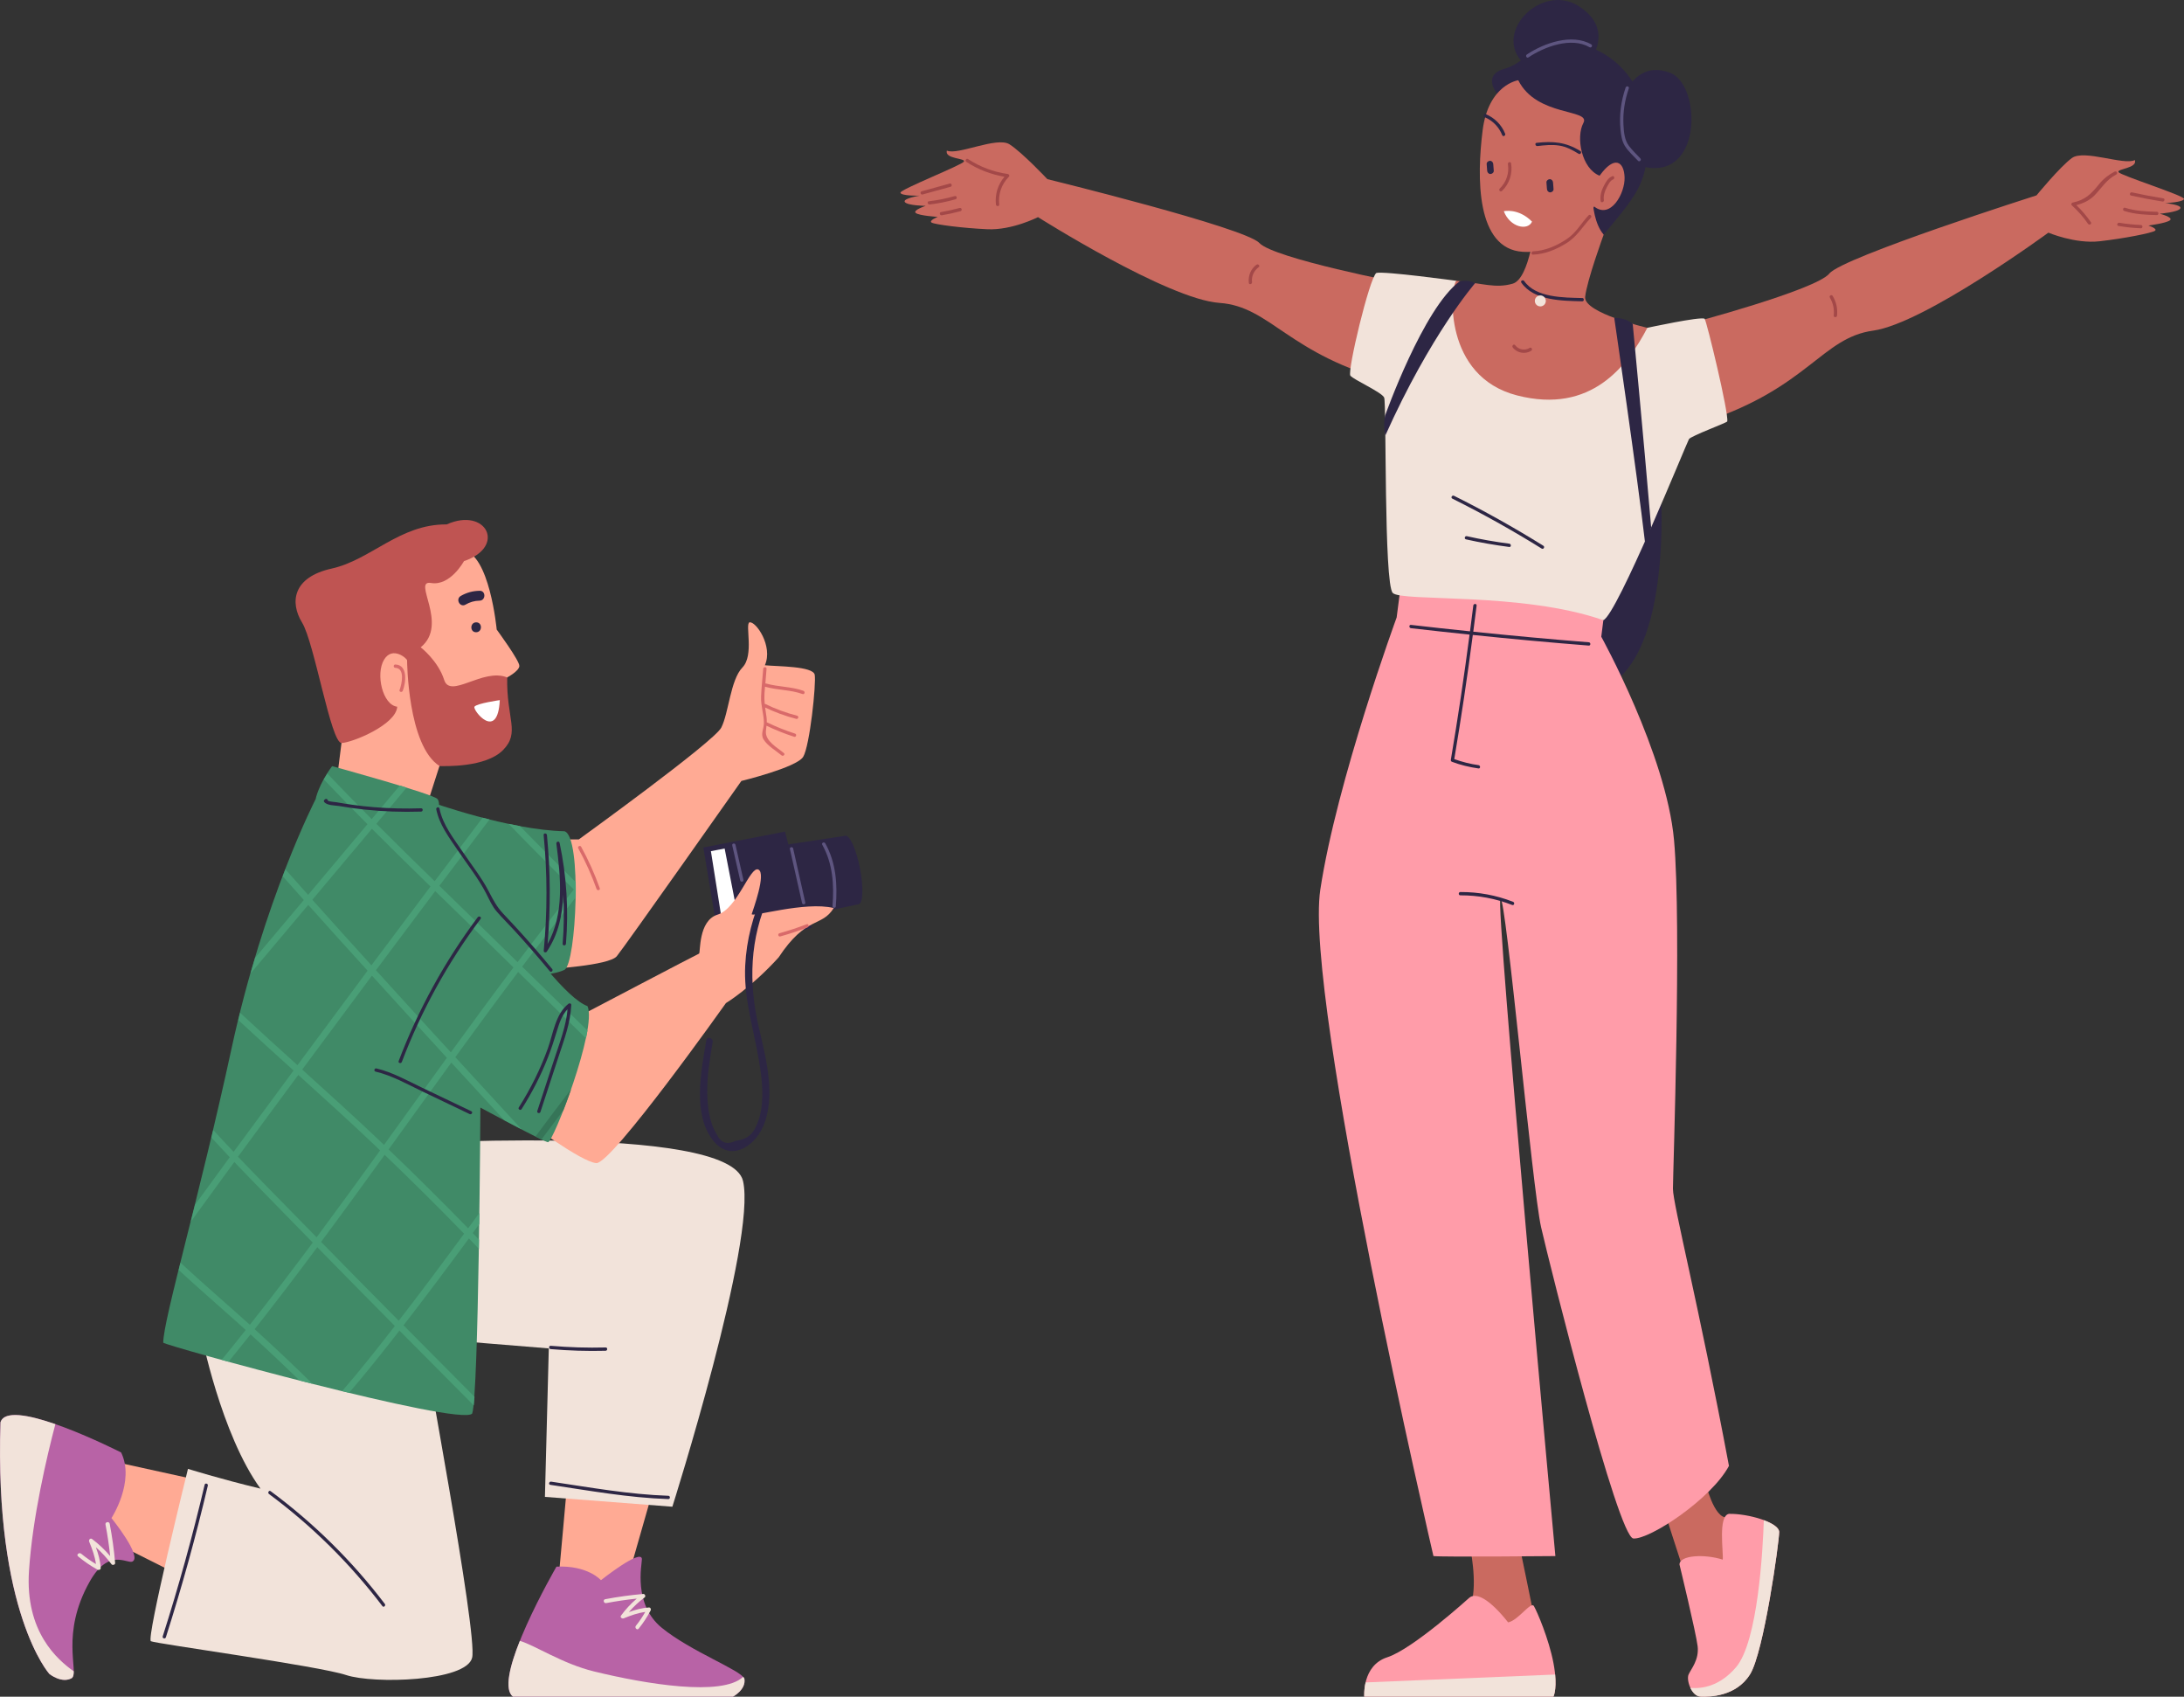 <svg width="300" height="233" viewBox="0 0 300 233" fill="none" xmlns="http://www.w3.org/2000/svg">
<rect x="0" y="0" width="300" height="233" fill="#333333" stroke="none"/>
<g clip-path="url(#clip0_81_5123)">
<path d="M78.288 199.515C78.288 199.74 76.403 220.357 76.403 220.357L84.701 222.093L90.812 200.724L78.288 199.515Z" fill="#FFAA94"/>
<path d="M10.133 209.027L25.483 216.733L28.047 203.442L12.58 200.046L10.133 209.027Z" fill="#FFAA94"/>
<path d="M27.633 183.131C27.633 183.131 30.347 196.949 35.78 204.426C30.123 203.066 25.82 201.709 25.82 201.709C25.82 201.709 20.05 225.043 20.728 225.38C21.405 225.721 43.812 228.78 47.544 230.024C51.278 231.268 64.06 230.931 64.854 227.644C65.648 224.357 57.867 183.584 58.139 183.697C58.407 183.809 75.384 185.17 75.384 185.17L74.853 205.558L92.357 206.91C92.357 206.91 103.962 170.332 102.063 162.177C100.164 154.022 52.74 157.231 52.74 157.231L27.628 183.131H27.633Z" fill="#F2E3DA"/>
<path d="M96.612 116.381L99.055 131.029L111.488 127.387L111.143 125.608L117.953 124.169L116.127 114.774L108.286 115.954L107.833 114.196L96.612 116.381Z" fill="#2D2644"/>
<path d="M97.652 116.887L99.732 129.984L102.067 129.53L99.538 116.52L97.652 116.887Z" fill="white"/>
<path d="M118.13 119.258C118.635 121.854 118.553 124.048 117.953 124.169C117.353 124.286 116.455 122.277 115.95 119.686C115.445 117.09 115.527 114.895 116.127 114.774C116.727 114.658 117.625 116.666 118.13 119.258Z" fill="#2D2644"/>
<path d="M113.357 115.811C113.214 115.556 112.804 115.746 112.947 116.001C114.397 118.593 114.591 121.526 114.353 124.433C114.328 124.722 114.781 124.761 114.807 124.472C115.053 121.491 114.85 118.468 113.361 115.815L113.357 115.811Z" fill="#5E5580"/>
<path d="M108.95 116.519C108.886 116.234 108.441 116.312 108.506 116.597L110.172 124.005C110.236 124.29 110.681 124.213 110.616 123.927C110.06 121.457 109.503 118.99 108.95 116.519Z" fill="#5E5580"/>
<path d="M101.027 116.014C100.962 115.729 100.518 115.807 100.583 116.092C100.945 117.694 101.308 119.297 101.674 120.899C101.739 121.185 102.184 121.107 102.119 120.822C101.756 119.219 101.394 117.617 101.027 116.014Z" fill="#5E5580"/>
<path d="M77.689 115.275H79.501C79.501 115.275 98.062 101.885 99.076 99.919C100.095 97.954 100.328 93.367 101.976 91.669C103.625 89.972 102.322 85.751 102.943 85.466C103.819 85.267 106.223 88.723 105.066 91.358C106.793 91.526 111.686 91.47 111.911 92.662C112.135 93.85 111.233 102.459 110.327 103.932C109.421 105.405 101.838 107.245 101.838 107.245C101.838 107.245 85.797 130.014 84.723 131.314C83.648 132.618 75.117 133.089 75.117 133.089L77.689 115.275Z" fill="#FFAA94"/>
<path d="M59.149 110.131C59.149 110.131 69.899 113.984 77.537 114.152C79.971 114.831 79.169 132.355 77.537 133.18C75.906 134.009 71.824 134.031 71.824 134.031C71.824 134.031 56.037 118.286 59.149 110.131Z" fill="#408A67"/>
<path d="M47.294 98.974L46.107 108.373L58.61 110.667L60.703 104.153L69.67 93.025C69.67 93.025 71.284 92.175 71.341 91.466C71.397 90.758 68.229 86.456 68.229 86.456C68.229 86.456 67.241 75.95 63.559 75.583C59.883 75.216 45.68 82.944 45.68 82.944L47.294 98.969V98.974Z" fill="#FFAA94"/>
<path d="M57.789 88.896C57.789 88.896 60.167 90.71 61.013 93.371C61.863 96.032 66.33 91.674 69.67 93.03C69.558 98.749 71.483 100.563 69.105 102.995C66.727 105.431 61.013 105.202 60.392 105.202C55.977 102.429 55.921 90.706 55.921 90.706C56.033 90.537 53.94 88.611 52.753 90.594C51.566 92.576 52.559 96.814 54.566 97.051C54.397 99.539 48.399 101.976 46.927 102.032C45.456 102.088 43.194 88.27 41.494 85.497C39.798 82.723 40.191 79.268 45.568 78.076C50.945 76.888 54.902 71.959 61.354 72.015C66.787 69.579 69.614 75.073 63.732 77.056C63.732 77.056 61.863 80.512 59.205 80.058C56.547 79.605 61.695 85.721 57.789 88.892V88.896Z" fill="#BF5452"/>
<path d="M80.403 139.111C80.403 139.111 95.792 131.033 96.021 130.955C96.245 130.878 95.87 126.424 98.584 125.595C101.299 124.766 103.034 118.891 104.169 119.409C105.299 119.928 103.414 124.99 103.262 125.517C103.111 126.044 110.551 123.724 114.526 124.696C112.843 127.405 110.789 125.668 106.948 131.482C103.107 135.711 99.715 137.75 99.715 137.75C99.715 137.75 84.024 159.875 81.913 159.723C79.803 159.572 72.182 153.832 72.182 153.832L80.403 139.106V139.111Z" fill="#FFAA94"/>
<path d="M45.624 105.211C45.624 105.211 59.654 109.055 60.107 109.738C60.56 110.416 60.107 111.435 60.107 111.435C60.107 111.435 75.155 136.126 80.701 138.165C82.06 141.223 75.949 156.968 75.267 156.855C74.59 156.743 65.989 152.099 65.989 152.099C65.989 152.099 65.765 191.628 64.858 194.12C63.162 195.934 22.424 184.721 22.424 184.379C22.424 181.209 27.404 164.332 31.814 143.944C36.229 123.556 43.358 109.738 43.358 109.738C43.358 109.738 43.699 107.824 45.62 105.211H45.624Z" fill="#408A67"/>
<path d="M65.782 171.533C65.79 171.101 65.795 170.669 65.803 170.242C65.514 169.939 65.225 169.633 64.936 169.33C65.238 168.92 65.536 168.514 65.834 168.103C65.842 167.581 65.847 167.062 65.855 166.553C65.337 167.261 64.82 167.97 64.302 168.678C60.728 165.002 57.086 161.395 53.383 157.845C56.253 153.871 59.114 149.888 61.993 145.923C64.418 148.566 66.844 151.201 69.273 153.84C70.041 154.246 70.866 154.683 71.651 155.089C68.613 151.784 65.575 148.484 62.541 145.175C65.389 141.253 68.259 137.344 71.172 133.474C74.279 136.515 77.386 139.551 80.494 142.592C80.571 142.225 80.64 141.867 80.701 141.525L71.724 132.744C74.137 129.547 76.588 126.377 79.082 123.241C79.095 122.528 79.095 121.824 79.082 121.133C76.502 118.593 73.943 116.036 71.418 113.444C70.896 113.349 70.378 113.245 69.864 113.133C72.803 116.178 75.798 119.18 78.823 122.148C76.204 125.435 73.632 128.765 71.094 132.126C69.571 130.636 68.048 129.146 66.524 127.655C64.47 125.647 62.411 123.647 60.353 121.642C62.64 118.602 64.94 115.565 67.241 112.533C66.921 112.455 66.606 112.373 66.296 112.291C64.094 115.193 61.894 118.1 59.706 121.012C57.021 118.399 54.346 115.772 51.7 113.124C53.086 111.474 54.471 109.816 55.852 108.161C55.55 108.066 55.235 107.971 54.915 107.876C53.629 109.414 52.348 110.952 51.057 112.485C49.003 110.42 46.966 108.334 44.959 106.226C44.782 106.507 44.618 106.779 44.48 107.034C46.453 109.107 48.455 111.155 50.475 113.181C47.756 116.416 45.041 119.656 42.323 122.891C41.278 121.725 40.242 120.55 39.202 119.379C39.082 119.69 38.961 120.005 38.836 120.329C39.802 121.414 40.765 122.506 41.731 123.591C39.5 126.243 37.269 128.891 35.038 131.543C34.831 132.243 34.624 132.955 34.416 133.681C37.058 130.545 39.699 127.405 42.34 124.264C45.046 127.288 47.764 130.299 50.492 133.301C47.273 137.62 44.062 141.944 40.86 146.277C38.218 143.892 35.586 141.499 32.979 139.076C32.897 139.409 32.811 139.741 32.733 140.078C35.245 142.407 37.778 144.709 40.325 147.007C37.575 150.73 34.826 154.449 32.09 158.181C31.15 157.188 30.217 156.19 29.294 155.179C29.212 155.529 29.126 155.879 29.044 156.225C29.872 157.127 30.709 158.022 31.555 158.911C29.963 161.084 28.379 163.266 26.795 165.438C26.597 166.233 26.402 167.011 26.213 167.766C28.202 165.032 30.192 162.302 32.185 159.572C34.908 162.423 37.67 165.218 40.372 167.995C41.231 168.881 42.098 169.758 42.961 170.639C40.13 174.44 37.26 178.207 34.322 181.926C34.274 181.883 34.227 181.835 34.175 181.792C31.072 178.997 27.87 176.259 24.793 173.399C24.711 173.736 24.625 174.073 24.543 174.397C27.283 176.928 30.114 179.373 32.884 181.852C33.174 182.112 33.458 182.379 33.752 182.639C32.664 184.012 31.564 185.377 30.455 186.738C30.761 186.824 31.081 186.911 31.4 186.997C32.41 185.749 33.42 184.5 34.416 183.243C36.695 185.312 38.935 187.425 41.144 189.571C41.727 189.723 42.318 189.87 42.905 190.016C40.312 187.468 37.67 184.971 34.982 182.531C37.903 178.82 40.76 175.062 43.583 171.274C47.121 174.889 50.673 178.496 54.238 182.09C51.903 185.096 49.521 188.133 46.996 191.031C47.316 191.109 47.635 191.187 47.95 191.26C49.888 189.019 51.743 186.699 53.578 184.379C54.013 183.831 54.436 183.274 54.868 182.721C58.269 186.15 61.673 189.576 65.079 193.001C65.113 192.669 65.147 192.271 65.182 191.818C61.928 188.543 58.678 185.274 55.429 181.995C58.484 178.064 61.462 174.073 64.414 170.064C64.884 170.548 65.342 171.041 65.808 171.529L65.782 171.533ZM59.783 122.368C61.807 124.342 63.836 126.308 65.855 128.282C67.413 129.806 68.971 131.331 70.529 132.852C67.625 136.709 64.768 140.605 61.928 144.514C58.489 140.765 55.058 137.003 51.64 133.236C54.346 129.608 57.065 125.984 59.783 122.364V122.368ZM42.905 123.56C45.637 120.312 48.36 117.064 51.087 113.815C53.746 116.476 56.434 119.111 59.132 121.738C56.422 125.34 53.716 128.947 51.018 132.562C48.304 129.569 45.598 126.571 42.905 123.56ZM51.087 133.975C54.51 137.746 57.945 141.508 61.384 145.262C58.493 149.244 55.623 153.244 52.745 157.231C52.529 157.024 52.317 156.816 52.102 156.609C48.628 153.309 45.072 150.091 41.511 146.877C44.696 142.571 47.89 138.268 51.092 133.975H51.087ZM43.488 169.909C42.858 169.265 42.228 168.626 41.602 167.987C38.667 164.976 35.651 161.948 32.695 158.847C35.444 155.093 38.206 151.357 40.972 147.616C44.493 150.795 48.015 153.983 51.45 157.248C51.705 157.49 51.955 157.737 52.209 157.983C49.322 161.978 46.422 165.965 43.488 169.918V169.909ZM54.773 181.369C51.204 177.771 47.648 174.164 44.105 170.544C47.048 166.583 49.948 162.587 52.84 158.587C56.538 162.134 60.18 165.741 63.749 169.417C60.797 173.434 57.828 177.434 54.769 181.369H54.773Z" fill="#499E76"/>
<path d="M73.554 156.065C73.861 156.22 74.141 156.354 74.379 156.471C75.38 155.123 76.385 153.78 77.399 152.445C77.745 151.555 78.107 150.575 78.457 149.564C76.804 151.719 75.172 153.888 73.554 156.069V156.065Z" fill="#367558"/>
<path d="M68.652 96.144C68.652 96.144 65.454 96.598 65.174 97.051C64.889 97.505 68.371 101.894 68.652 96.144Z" fill="white"/>
<path d="M57.85 110.999C55.684 111.068 53.517 111.025 51.355 110.844C50.345 110.762 49.34 110.649 48.339 110.507C47.644 110.407 46.949 110.299 46.254 110.174C46.064 110.14 45.361 110.096 45.05 109.975C45.05 109.932 45.037 109.885 45.007 109.841C44.994 109.82 44.977 109.803 44.959 109.781C44.908 109.712 44.761 109.686 44.688 109.738L44.606 109.798C44.515 109.863 44.437 109.997 44.515 110.105C44.882 110.632 45.995 110.589 46.561 110.684C47.717 110.882 48.882 111.047 50.052 111.172C52.641 111.448 55.239 111.535 57.841 111.453C58.131 111.444 58.139 110.99 57.85 110.999Z" fill="#2D2644"/>
<path d="M64.742 152.601C62.468 151.512 60.193 150.424 57.919 149.339C55.904 148.376 53.897 147.24 51.709 146.722C51.428 146.657 51.303 147.089 51.588 147.158C53.875 147.698 55.986 148.912 58.092 149.918C60.232 150.942 62.373 151.966 64.513 152.989C64.772 153.115 65.005 152.726 64.742 152.601Z" fill="#2D2644"/>
<path d="M78.09 137.841C76.282 139.27 75.993 141.914 75.259 143.961C74.236 146.812 72.885 149.521 71.263 152.078C71.107 152.324 71.496 152.553 71.651 152.307C73.075 150.061 74.292 147.698 75.263 145.223C75.742 144 76.144 142.756 76.523 141.499C76.847 140.424 77.21 139.378 77.969 138.571C77.758 140.921 76.882 143.171 76.152 145.4C75.367 147.793 74.586 150.182 73.8 152.575C73.71 152.851 74.146 152.976 74.236 152.696C75.065 150.164 75.893 147.633 76.726 145.102C77.486 142.787 78.366 140.471 78.47 138.009C78.478 137.798 78.232 137.728 78.086 137.841H78.09Z" fill="#2D2644"/>
<path d="M65.626 125.953C61.095 132.001 57.444 138.648 54.76 145.711C54.656 145.983 55.092 146.104 55.196 145.832C57.867 138.804 61.51 132.195 66.019 126.182C66.192 125.949 65.803 125.72 65.631 125.953H65.626Z" fill="#2D2644"/>
<path d="M65.894 81.13C64.975 81.138 64.09 81.376 63.292 81.838C62.537 82.279 63.188 83.475 63.944 83.03C64.543 82.68 65.178 82.495 65.868 82.486C66.74 82.477 66.766 81.117 65.89 81.125L65.894 81.13Z" fill="#2D2644"/>
<path d="M65.415 85.462C64.539 85.462 64.518 86.823 65.394 86.823C66.27 86.823 66.291 85.462 65.415 85.462Z" fill="#2D2644"/>
<path d="M54.307 91.254C54.013 91.246 54.009 91.699 54.298 91.708C55.675 91.756 55.187 93.976 54.889 94.745C54.782 95.017 55.222 95.138 55.325 94.866C55.752 93.769 56.068 91.315 54.307 91.254Z" fill="#D96A6A"/>
<path d="M110.379 94.87C108.717 94.269 106.931 94.347 105.243 93.868C105.2 93.855 105.166 93.859 105.131 93.868C105.187 93.194 105.243 92.52 105.295 91.846C105.317 91.557 104.864 91.548 104.842 91.838C104.738 93.116 104.592 94.403 104.544 95.686C104.497 96.922 104.928 98.066 104.933 99.284C104.933 100.075 104.441 100.801 104.881 101.535C105.412 102.416 106.577 103.081 107.354 103.729C107.574 103.915 107.902 103.6 107.677 103.414C106.784 102.671 105.101 101.772 105.204 100.42C105.226 100.153 105.256 99.906 105.286 99.66C106.521 100.248 107.785 100.757 109.084 101.176C109.36 101.267 109.485 100.831 109.205 100.74C107.897 100.321 106.633 99.811 105.394 99.215C105.368 99.202 105.343 99.198 105.321 99.198C105.33 98.969 105.33 98.731 105.291 98.472C105.222 98.023 105.157 97.591 105.101 97.159C106.473 97.816 107.897 98.338 109.373 98.719C109.654 98.792 109.779 98.356 109.494 98.282C107.979 97.894 106.525 97.362 105.118 96.671C105.092 96.658 105.071 96.654 105.045 96.654C105.002 96.2 104.98 95.742 105.01 95.263C105.032 94.939 105.058 94.619 105.084 94.295C105.092 94.295 105.097 94.304 105.105 94.308C106.793 94.784 108.584 94.71 110.241 95.31C110.517 95.41 110.638 94.974 110.362 94.874L110.379 94.87Z" fill="#D96A6A"/>
<path d="M110.81 126.921C109.58 127.392 108.338 127.802 107.069 128.156C106.788 128.234 106.896 128.675 107.177 128.597C108.441 128.243 109.688 127.832 110.918 127.362C111.186 127.258 111.082 126.817 110.81 126.921Z" fill="#D96A6A"/>
<path d="M82.388 121.979C81.685 120.01 80.835 118.113 79.829 116.282C79.687 116.027 79.29 116.243 79.432 116.498C80.42 118.295 81.257 120.152 81.948 122.083C82.047 122.355 82.487 122.252 82.388 121.975V121.979Z" fill="#D96A6A"/>
<path d="M75.842 133.059C74.409 131.322 72.942 129.62 71.427 127.953C70.672 127.119 69.899 126.299 69.131 125.482C68.251 124.545 67.75 123.595 67.167 122.467C66.183 120.549 64.785 118.796 63.581 117.012C62.321 115.15 60.824 113.288 60.366 111.034C60.31 110.748 59.87 110.856 59.926 111.142C60.349 113.236 61.648 114.951 62.822 116.688C64.146 118.649 65.691 120.575 66.775 122.683C67.241 123.586 67.59 124.441 68.268 125.219C69.04 126.104 69.886 126.934 70.68 127.802C72.342 129.616 73.951 131.478 75.522 133.374C75.708 133.599 76.031 133.283 75.846 133.059H75.842Z" fill="#2D2644"/>
<path d="M76.864 115.742C76.804 115.448 76.39 115.569 76.424 115.85C77.011 120.463 77.55 125.444 75.22 129.629C75.639 124.649 75.613 119.647 75.129 114.671C75.099 114.386 74.65 114.373 74.676 114.662C75.19 119.954 75.194 125.267 74.689 130.558C74.668 130.8 74.996 130.852 75.112 130.679C76.709 128.29 77.274 125.612 77.365 122.865C77.499 125.107 77.473 127.353 77.287 129.603C77.261 129.893 77.715 129.901 77.74 129.612C78.124 124.964 77.831 120.308 76.869 115.742H76.864Z" fill="#2D2644"/>
<path d="M104.242 141.132C102.792 134.921 102.986 128.886 105.64 123.012C105.878 122.485 105.101 122.018 104.859 122.55C103.427 125.724 102.538 129.081 102.365 132.571C102.162 136.592 103.224 140.268 103.979 144.173C104.376 146.238 104.751 148.354 104.713 150.462C104.691 151.59 104.575 152.73 104.203 153.801C103.582 155.59 102.922 156.406 101.027 156.674C99.858 157.253 98.995 156.942 98.433 155.737C98.114 155.223 97.872 154.678 97.704 154.095C97.316 152.86 97.182 151.538 97.152 150.251C97.091 147.849 97.501 145.46 97.894 143.102C97.989 142.532 97.117 142.281 97.022 142.856C96.323 147.033 95.059 153.045 98.006 156.683C100.337 159.555 103.582 157.503 104.803 154.739C106.633 150.596 105.213 145.301 104.242 141.128V141.132Z" fill="#2D2644"/>
<path d="M76.437 215.139C76.437 215.139 67.444 230.655 70.464 233H100.669C100.669 233 102.52 232.037 102.248 230.516C101.769 229.346 94.903 226.793 90.92 223.549C86.937 220.309 88.175 214.858 88.175 214.102C88.106 212.586 82.548 217.001 82.548 217.001C82.548 217.001 80.761 214.932 76.437 215.139Z" fill="#B863A6"/>
<path d="M100.669 233C100.669 233 102.52 232.037 102.248 230.516C102.218 230.443 102.162 230.361 102.08 230.274C99.184 233 88.723 231.272 81.585 229.527C77.231 228.46 73.572 225.985 71.409 225.329C70.028 228.784 69.213 232.024 70.464 232.996H100.669V233Z" fill="#F2E3DA"/>
<path d="M89.142 220.746C88.175 220.806 87.273 221.057 86.385 221.381C87.028 220.629 87.748 219.964 88.551 219.363C88.737 219.225 88.59 218.871 88.365 218.888C86.609 219.044 84.865 219.281 83.135 219.61C82.785 219.674 82.919 220.21 83.264 220.145C84.658 219.882 86.061 219.674 87.468 219.528C86.661 220.219 85.944 220.988 85.306 221.856C85.124 222.102 85.452 222.327 85.672 222.24C86.652 221.839 87.602 221.497 88.637 221.359C88.257 222.024 87.839 222.655 87.351 223.255C87.131 223.527 87.511 223.929 87.731 223.653C88.361 222.871 88.905 222.05 89.371 221.16C89.462 220.992 89.358 220.728 89.138 220.746H89.142Z" fill="#F2E3DA"/>
<path d="M15.312 208.469C15.312 208.469 18.578 203.459 16.641 199.463C16.641 199.463 1.208 191.597 0.065 195.312C-0.777 221.458 6.771 229.864 6.771 229.864C6.771 229.864 8.48 231.251 9.887 230.426C10.871 229.536 8.256 224.378 12.334 217.169C14.928 212.582 17.4 214.733 18.16 214.452C19.653 213.821 15.307 208.465 15.307 208.465L15.312 208.469Z" fill="#B863A6"/>
<path d="M13.836 215.333C13.775 214.34 13.512 213.407 13.171 212.478C13.97 213.178 14.677 213.951 15.312 214.802C15.458 215.001 15.838 214.871 15.816 214.638C15.661 212.832 15.411 211.04 15.066 209.247C14.997 208.888 14.423 208.992 14.492 209.351C14.768 210.793 14.979 212.236 15.135 213.687C14.401 212.824 13.581 212.05 12.658 211.351C12.399 211.152 12.153 211.476 12.248 211.705C12.671 212.729 13.033 213.718 13.18 214.785C12.472 214.361 11.803 213.899 11.16 213.368C10.871 213.13 10.439 213.493 10.733 213.735C11.566 214.422 12.437 215.022 13.387 215.549C13.568 215.649 13.844 215.558 13.831 215.333H13.836Z" fill="#F2E3DA"/>
<path d="M9.891 230.43C10.073 230.266 10.133 229.955 10.133 229.514C7.872 227.907 3.431 224.076 3.983 215.713C4.467 208.327 6.452 199.951 7.604 195.571C4.005 194.319 0.583 193.64 0.069 195.316C-0.772 221.463 6.776 229.868 6.776 229.868C6.776 229.868 8.484 231.255 9.891 230.43Z" fill="#F2E3DA"/>
<path d="M52.857 220.253C48.39 214.374 43.112 209.169 37.178 204.776C36.945 204.603 36.717 204.992 36.95 205.165C42.849 209.532 48.093 214.72 52.533 220.564C52.71 220.797 53.034 220.478 52.857 220.249V220.253Z" fill="#2D2644"/>
<path d="M28.111 203.891C26.463 210.906 24.543 217.851 22.35 224.715C22.264 224.992 22.695 225.117 22.786 224.836C24.974 217.972 26.899 211.027 28.547 204.012C28.612 203.731 28.18 203.606 28.111 203.891Z" fill="#2D2644"/>
<path d="M91.801 205.407C86.397 205.225 81.046 204.258 75.708 203.467C75.423 203.424 75.298 203.86 75.587 203.904C80.96 204.703 86.354 205.679 91.796 205.86C92.09 205.869 92.094 205.415 91.805 205.407H91.801Z" fill="#2D2644"/>
<path d="M83.195 185.04C80.675 185.105 78.159 185.027 75.647 184.811C75.358 184.785 75.35 185.239 75.639 185.265C78.15 185.481 80.666 185.559 83.186 185.494C83.476 185.485 83.484 185.032 83.195 185.04Z" fill="#2D2644"/>
<path d="M227.982 64.784C227.982 64.784 230.489 90.607 219.843 94.684C209.196 98.762 209.326 80.948 209.326 80.948C209.326 80.948 206.482 61.839 227.982 64.784Z" fill="#2D2644"/>
<path d="M227.758 204.664C227.788 204.832 231.292 216.02 231.719 216.867C237.179 218.482 239.164 212.595 237.265 208.37C235.427 208.625 234.24 203.498 234.24 203.498L227.762 204.66L227.758 204.664Z" fill="#CA6A60"/>
<path d="M208.774 212.508C208.774 212.508 210.612 221.372 210.78 222.335C210.81 223.523 203.651 224.231 202.067 220.327C203.03 217.299 201.869 212.141 201.869 212.141L208.774 212.508Z" fill="#CA6A60"/>
<path d="M192.374 80.715L191.848 84.793C191.848 84.793 183.627 107.22 181.361 122.169C179.1 137.119 196.901 213.687 196.901 213.687C197.959 213.839 213.65 213.687 213.65 213.687C213.65 213.687 205.351 123.681 206.107 123.379C206.862 123.077 210.482 163.248 211.691 168.535C212.899 173.822 222.251 211.122 224.366 211.273C226.627 211.424 235.077 205.834 237.494 201.303C233.269 178.803 229.799 165.36 229.799 163.248C229.799 161.136 231.007 127.154 229.95 115.375C228.893 103.595 219.955 87.436 219.955 87.436L220.24 85.173C220.24 85.173 211.661 78.188 192.383 80.719L192.374 80.715Z" fill="#FF9CA9"/>
<path d="M192.979 38.958C192.754 38.958 174.948 35.485 172.989 33.368C171.03 31.256 143.868 24.6 143.868 24.6C143.868 24.6 140.398 20.911 138.663 19.814C136.928 18.721 131.534 21.36 130.062 20.682C129.721 21.853 132.703 21.701 132.401 22.194C132.099 22.686 123.649 26.008 123.688 26.462C123.727 26.915 126.29 26.876 126.29 26.876C126.29 26.876 123.951 27.252 124.292 27.744C124.633 28.237 127.158 28.271 127.158 28.271C127.158 28.271 125.311 28.872 125.798 29.252C126.29 29.632 128.815 29.783 128.815 29.783C128.815 29.783 127.494 30.31 127.986 30.574C128.478 30.837 132.25 31.33 135.642 31.481C139.039 31.632 142.582 29.818 142.582 29.818C142.582 29.818 160.422 41.105 167.513 41.597C174.603 42.09 176.903 48.733 191.313 52.469C193.16 47.938 192.974 38.954 192.974 38.954L192.979 38.958Z" fill="#CA6A60"/>
<path d="M231.724 44.504C231.948 44.487 249.474 39.809 251.286 37.563C253.099 35.321 279.739 26.829 279.739 26.829C279.739 26.829 282.949 22.911 284.607 21.697C286.264 20.488 291.827 22.755 293.246 21.978C293.665 23.122 290.683 23.174 291.015 23.645C291.352 24.116 300.004 26.85 300 27.308C299.992 27.762 297.432 27.9 297.432 27.9C297.432 27.9 299.793 28.116 299.487 28.63C299.18 29.144 296.664 29.351 296.664 29.351C296.664 29.351 298.55 29.822 298.084 30.237C297.622 30.647 295.111 30.971 295.111 30.971C295.111 30.971 296.466 31.407 295.991 31.705C295.521 32.004 291.792 32.751 288.413 33.131C285.038 33.515 281.374 31.947 281.374 31.947C281.374 31.947 264.345 44.426 257.302 45.403C250.259 46.374 248.416 53.165 234.296 57.877C232.142 53.484 231.719 44.504 231.719 44.504H231.724Z" fill="#CA6A60"/>
<path d="M234.149 43.774C233.584 43.433 226.282 45.018 226.282 45.018C226.282 45.018 206.931 47.169 200.03 38.56C200.03 38.56 190.074 37.2 189.056 37.485C188.093 38.219 185.038 51.018 185.491 51.588C185.944 52.154 189.789 53.852 190.13 54.59C190.471 55.325 190.074 80.188 191.317 81.432C192.56 82.676 209.084 81.263 220.231 85.168C222.1 84.49 231.715 60.758 232 60.305C232.285 59.851 237.26 58.041 237.26 57.869C237.485 56.737 234.434 44.107 234.149 43.765V43.774Z" fill="#F2E3DA"/>
<path d="M220.287 32.219C220.287 32.219 217.966 38.561 217.741 40.772C217.517 42.98 226.282 45.018 226.282 45.018C223.567 50.228 218.587 56.91 208.402 54.305C198.218 51.701 199.18 39.636 200.03 38.561C203.707 38.902 205.407 39.636 207.781 38.958C210.159 38.28 210.892 30.578 210.892 30.578C210.892 30.578 218.363 26.276 219.152 26.557C219.946 26.842 220.283 32.219 220.283 32.219H220.287Z" fill="#CA6A60"/>
<path d="M223.157 12.963C223.343 12.453 225.155 8.319 229.454 10.017C233.752 11.715 233.925 25.174 225.38 22.803C220.4 19.473 223.157 12.959 223.157 12.959V12.963Z" fill="#2D2644"/>
<path d="M217.858 9.058C217.858 9.058 222.273 4.415 216.952 0.903C211.635 -2.609 204.506 4.98 209.71 9.058C214.008 12.06 217.858 9.058 217.858 9.058Z" fill="#2D2644"/>
<path d="M205.86 13.136C205.86 13.136 203.258 10.302 206.823 9.399C210.047 8.38 210.331 5.546 215.536 5.887C220.741 6.229 225.889 10.643 226.23 17.667C226.571 24.69 225.436 26.047 220.287 32.219C218.984 30.746 218.816 27.973 218.816 27.973L205.86 13.136Z" fill="#2D2644"/>
<path d="M208.558 11.019C208.558 11.019 204.445 11.585 203.655 17.93C202.861 24.271 202.71 34.202 209.201 34.582C215.687 34.958 218.971 28.353 218.971 28.353C221.233 30.168 223.235 26.539 223.157 24.353C223.084 22.163 221.763 21.295 219.726 24.129C217.236 23.148 216.447 18.842 217.5 16.881C218.557 14.92 211.087 16.086 208.558 11.028V11.019Z" fill="#CA6A60"/>
<path d="M218.212 29.567C217.185 30.665 216.494 31.982 215.212 32.833C213.831 33.753 212.265 34.44 210.595 34.513C210.306 34.526 210.297 34.98 210.586 34.967C212.252 34.898 213.698 34.284 215.113 33.429C216.624 32.518 217.353 31.148 218.531 29.896C218.73 29.684 218.415 29.356 218.216 29.572L218.212 29.567Z" fill="#A34848"/>
<path d="M221.474 24.198C220.892 24.418 220.598 24.984 220.313 25.511C219.959 26.176 219.769 26.85 219.869 27.602C219.908 27.891 220.343 27.779 220.309 27.494C220.227 26.863 220.417 26.293 220.706 25.74C220.896 25.373 221.168 24.794 221.582 24.639C221.85 24.535 221.746 24.094 221.474 24.198Z" fill="#A34848"/>
<path d="M207.569 22.431C207.522 22.142 207.086 22.254 207.129 22.539C207.328 23.796 206.913 25.015 206.003 25.9C205.796 26.103 206.106 26.431 206.318 26.224C207.349 25.222 207.794 23.848 207.569 22.431Z" fill="#A34848"/>
<path d="M206.745 18.349C206.249 17.114 205.291 16.177 204.07 15.663C203.802 15.55 203.681 15.987 203.949 16.099C205.062 16.565 205.904 17.451 206.353 18.565C206.46 18.837 206.857 18.617 206.75 18.349H206.745Z" fill="#2D2644"/>
<path d="M217.081 20.738C215.096 19.516 213.365 19.36 211.074 19.615C210.785 19.65 210.897 20.086 211.182 20.056C212.179 19.943 213.184 19.835 214.181 19.991C215.178 20.146 216.002 20.604 216.852 21.122C217.098 21.274 217.331 20.885 217.081 20.734V20.738Z" fill="#2D2644"/>
<path d="M205.118 22.544C205.101 22.302 204.933 22.086 204.674 22.081C204.445 22.081 204.195 22.28 204.212 22.526L204.281 23.434C204.298 23.675 204.467 23.891 204.726 23.896C204.954 23.896 205.205 23.697 205.187 23.451L205.118 22.544Z" fill="#2D2644"/>
<path d="M213.331 25.066C213.313 24.824 213.145 24.608 212.886 24.604C212.657 24.604 212.407 24.803 212.424 25.049L212.493 25.956C212.511 26.198 212.679 26.414 212.938 26.418C213.167 26.418 213.417 26.22 213.4 25.973L213.331 25.066Z" fill="#2D2644"/>
<path d="M206.568 29.006C206.568 29.006 208.549 28.526 210.444 30.436C209.878 31.723 207.419 31.243 206.568 29.006Z" fill="white"/>
<path d="M210.116 47.774C209.451 48.189 208.596 48.025 208.122 47.403C207.945 47.169 207.621 47.489 207.798 47.718C208.389 48.491 209.511 48.685 210.331 48.172C210.577 48.016 210.362 47.619 210.116 47.774Z" fill="#A34848"/>
<path d="M225.332 21.762C224.81 21.2 224.232 20.66 223.766 20.051C223.144 19.235 223.054 18.125 223.002 17.131C222.911 15.425 223.188 13.749 223.74 12.138C223.835 11.862 223.399 11.741 223.304 12.017C222.67 13.874 222.402 15.814 222.596 17.771C222.674 18.561 222.778 19.373 223.209 20.06C223.675 20.807 224.405 21.438 225 22.077C225.199 22.293 225.522 21.978 225.324 21.762H225.332Z" fill="#5E5580"/>
<path d="M218.578 6.095C215.92 4.557 212.071 5.922 209.736 7.481C209.494 7.641 209.71 8.043 209.952 7.879C212.148 6.41 215.834 5.032 218.345 6.484C218.596 6.63 218.829 6.242 218.574 6.095H218.578Z" fill="#5E5580"/>
<path d="M138.417 23.891C136.453 23.615 134.637 22.924 132.971 21.844C132.725 21.684 132.496 22.077 132.742 22.233C134.352 23.278 136.1 23.948 137.977 24.271C137.075 25.343 136.656 26.656 136.803 28.081C136.833 28.366 137.286 28.379 137.256 28.09C137.109 26.647 137.558 25.321 138.572 24.28C138.719 24.129 138.607 23.917 138.421 23.891H138.417Z" fill="#A34848"/>
<path d="M130.459 25.209L126.614 26.267C126.333 26.345 126.441 26.785 126.722 26.708L130.567 25.649C130.848 25.572 130.74 25.131 130.459 25.209Z" fill="#A34848"/>
<path d="M131.15 26.924C129.98 27.261 128.798 27.498 127.594 27.641C127.305 27.675 127.417 28.116 127.702 28.081C128.91 27.939 130.093 27.701 131.258 27.364C131.538 27.282 131.43 26.842 131.15 26.924Z" fill="#A34848"/>
<path d="M131.823 28.561C130.977 28.785 130.123 28.975 129.264 29.122C128.975 29.17 129.087 29.61 129.372 29.563C130.235 29.416 131.089 29.23 131.935 29.001C132.216 28.928 132.108 28.487 131.827 28.561H131.823Z" fill="#A34848"/>
<path d="M290.48 23.559C289.638 23.999 288.913 24.565 288.318 25.308C287.252 26.634 286.423 27.468 284.697 27.822C284.533 27.857 284.46 28.086 284.589 28.198C285.431 28.962 286.169 29.796 286.82 30.738C286.984 30.975 287.381 30.759 287.217 30.522C286.626 29.667 285.962 28.889 285.211 28.172C286.164 27.93 287.066 27.511 287.757 26.781C288.754 25.727 289.358 24.66 290.7 23.96C290.959 23.827 290.743 23.429 290.484 23.563L290.48 23.559Z" fill="#A34848"/>
<path d="M297.152 27.239C295.711 27.01 294.278 26.734 292.854 26.418C292.569 26.354 292.444 26.79 292.733 26.855C294.157 27.174 295.59 27.447 297.035 27.675C297.32 27.719 297.445 27.287 297.156 27.239H297.152Z" fill="#A34848"/>
<path d="M296.276 29.084C294.796 29.049 293.328 28.984 291.908 28.531C291.632 28.44 291.507 28.876 291.788 28.967C293.246 29.438 294.748 29.503 296.267 29.537C296.561 29.546 296.565 29.092 296.276 29.084Z" fill="#A34848"/>
<path d="M294.075 30.898C293.082 30.855 292.094 30.755 291.114 30.591C290.83 30.544 290.704 30.98 290.994 31.027C292.012 31.2 293.035 31.308 294.07 31.351C294.364 31.364 294.368 30.911 294.079 30.898H294.075Z" fill="#A34848"/>
<path d="M172.588 36.353C171.798 36.941 171.427 37.887 171.543 38.854C171.578 39.144 172.018 39.031 171.983 38.746C171.884 37.93 172.247 37.165 172.903 36.682C173.136 36.509 172.821 36.185 172.588 36.358V36.353Z" fill="#A34848"/>
<path d="M251.748 40.647C251.597 40.396 251.2 40.612 251.351 40.863C251.804 41.623 251.981 42.452 251.886 43.334C251.856 43.623 252.309 43.632 252.339 43.342C252.443 42.392 252.236 41.468 251.748 40.647Z" fill="#A34848"/>
<path d="M211.997 74.944C208.014 72.464 203.923 70.175 199.724 68.084C199.465 67.955 199.232 68.344 199.495 68.473C203.694 70.564 207.785 72.853 211.769 75.333C212.015 75.488 212.248 75.095 211.997 74.944Z" fill="#2D2644"/>
<path d="M207.319 74.659C205.36 74.408 203.418 74.063 201.489 73.631C201.204 73.566 201.083 74.002 201.368 74.067C203.336 74.508 205.313 74.853 207.315 75.112C207.604 75.147 207.608 74.698 207.324 74.659H207.319Z" fill="#2D2644"/>
<path d="M201.808 219.428C201.808 219.428 194.075 226.452 190.566 227.583C187.058 228.715 187.399 232.983 187.399 232.983H213.387C213.387 232.983 214.03 231.739 213.387 228.378C212.744 225.018 211.126 221.281 210.707 220.564C210.293 219.847 208.558 222.529 207.16 222.793C204.747 219.735 202.788 218.56 201.804 219.432L201.808 219.428Z" fill="#FF9CA9"/>
<path d="M187.399 232.983H213.387C213.387 232.983 213.823 232.132 213.616 229.955C207.755 230.201 193.294 230.806 187.584 231.039C187.334 232.102 187.399 232.983 187.399 232.983Z" fill="#F2E3DA"/>
<path d="M230.701 214.858C230.701 214.858 232.962 224.188 233.191 226.063C233.415 227.937 232.285 229.19 231.948 229.95C231.607 230.715 232.345 232.922 233.588 232.978C234.831 233.035 238.456 232.983 240.376 229.95C242.301 226.918 244.394 211.683 244.394 210.383C244.394 209.083 240.152 207.834 237.489 207.89C235.962 208.176 236.756 213.156 236.639 214.175C234.149 213.381 230.697 213.553 230.697 214.854L230.701 214.858Z" fill="#FF9CA9"/>
<path d="M242.284 208.763C242.146 212.798 241.485 225.406 238.469 228.948C236.212 231.605 233.73 231.925 232.194 231.791C232.492 232.421 232.975 232.961 233.584 232.987C234.827 233.043 238.452 232.991 240.372 229.959C242.297 226.927 244.39 211.692 244.39 210.392C244.39 209.796 243.501 209.212 242.284 208.763Z" fill="#F2E3DA"/>
<path d="M218.25 88.201C212.951 87.782 207.66 87.293 202.374 86.745C202.529 85.548 202.684 84.356 202.831 83.16C202.865 82.87 202.412 82.866 202.378 83.151C202.235 84.335 202.08 85.514 201.925 86.697C199.219 86.417 196.517 86.127 193.816 85.812C193.527 85.777 193.522 86.231 193.807 86.266C196.491 86.576 199.176 86.866 201.864 87.147C201.113 92.892 200.259 98.624 199.292 104.334C199.271 104.464 199.322 104.567 199.448 104.615C200.63 105.055 201.834 105.349 203.086 105.526C203.375 105.565 203.379 105.112 203.094 105.073C201.951 104.913 200.85 104.632 199.763 104.243C200.716 98.576 201.567 92.892 202.309 87.194C207.613 87.743 212.921 88.235 218.233 88.654C218.522 88.676 218.531 88.222 218.242 88.201H218.25Z" fill="#2D2644"/>
<path d="M207.841 123.841C205.52 122.934 203.094 122.485 200.604 122.498C200.311 122.498 200.306 122.951 200.596 122.951C203.051 122.943 205.433 123.387 207.721 124.277C207.992 124.381 208.113 123.945 207.841 123.841Z" fill="#2D2644"/>
<path d="M202.624 38.889C202.624 38.889 196.513 45.904 190.294 59.8C189.962 58.443 190.256 57.083 190.256 57.083C190.256 57.083 195.516 42.271 200.527 38.617C201.994 38.396 202.624 38.893 202.624 38.893V38.889Z" fill="#2D2644"/>
<path d="M221.738 43.653C221.738 43.653 224.897 65.229 225.95 74.369C226.398 74.598 226.808 72.434 226.808 72.434C225.721 59.575 224.275 44.483 224.275 44.483C224.275 44.483 223.438 43.627 221.742 43.653H221.738Z" fill="#2D2644"/>
<path d="M217.344 40.928C214.833 40.863 210.961 40.906 209.369 38.595C209.205 38.357 208.808 38.573 208.972 38.811C210.694 41.308 214.625 41.308 217.336 41.377C217.629 41.385 217.633 40.932 217.344 40.923V40.928Z" fill="#2D2644"/>
<path d="M212.338 41.325C212.338 41.74 212.002 42.077 211.583 42.077C211.164 42.077 210.828 41.74 210.828 41.325C210.828 40.91 211.164 40.569 211.583 40.569C212.002 40.569 212.338 40.906 212.338 41.325Z" fill="#F2E3DA"/>
</g>
<defs>
<clipPath id="clip0_81_5123">
<rect width="300" height="233" fill="white"/>
</clipPath>
</defs>
</svg>
